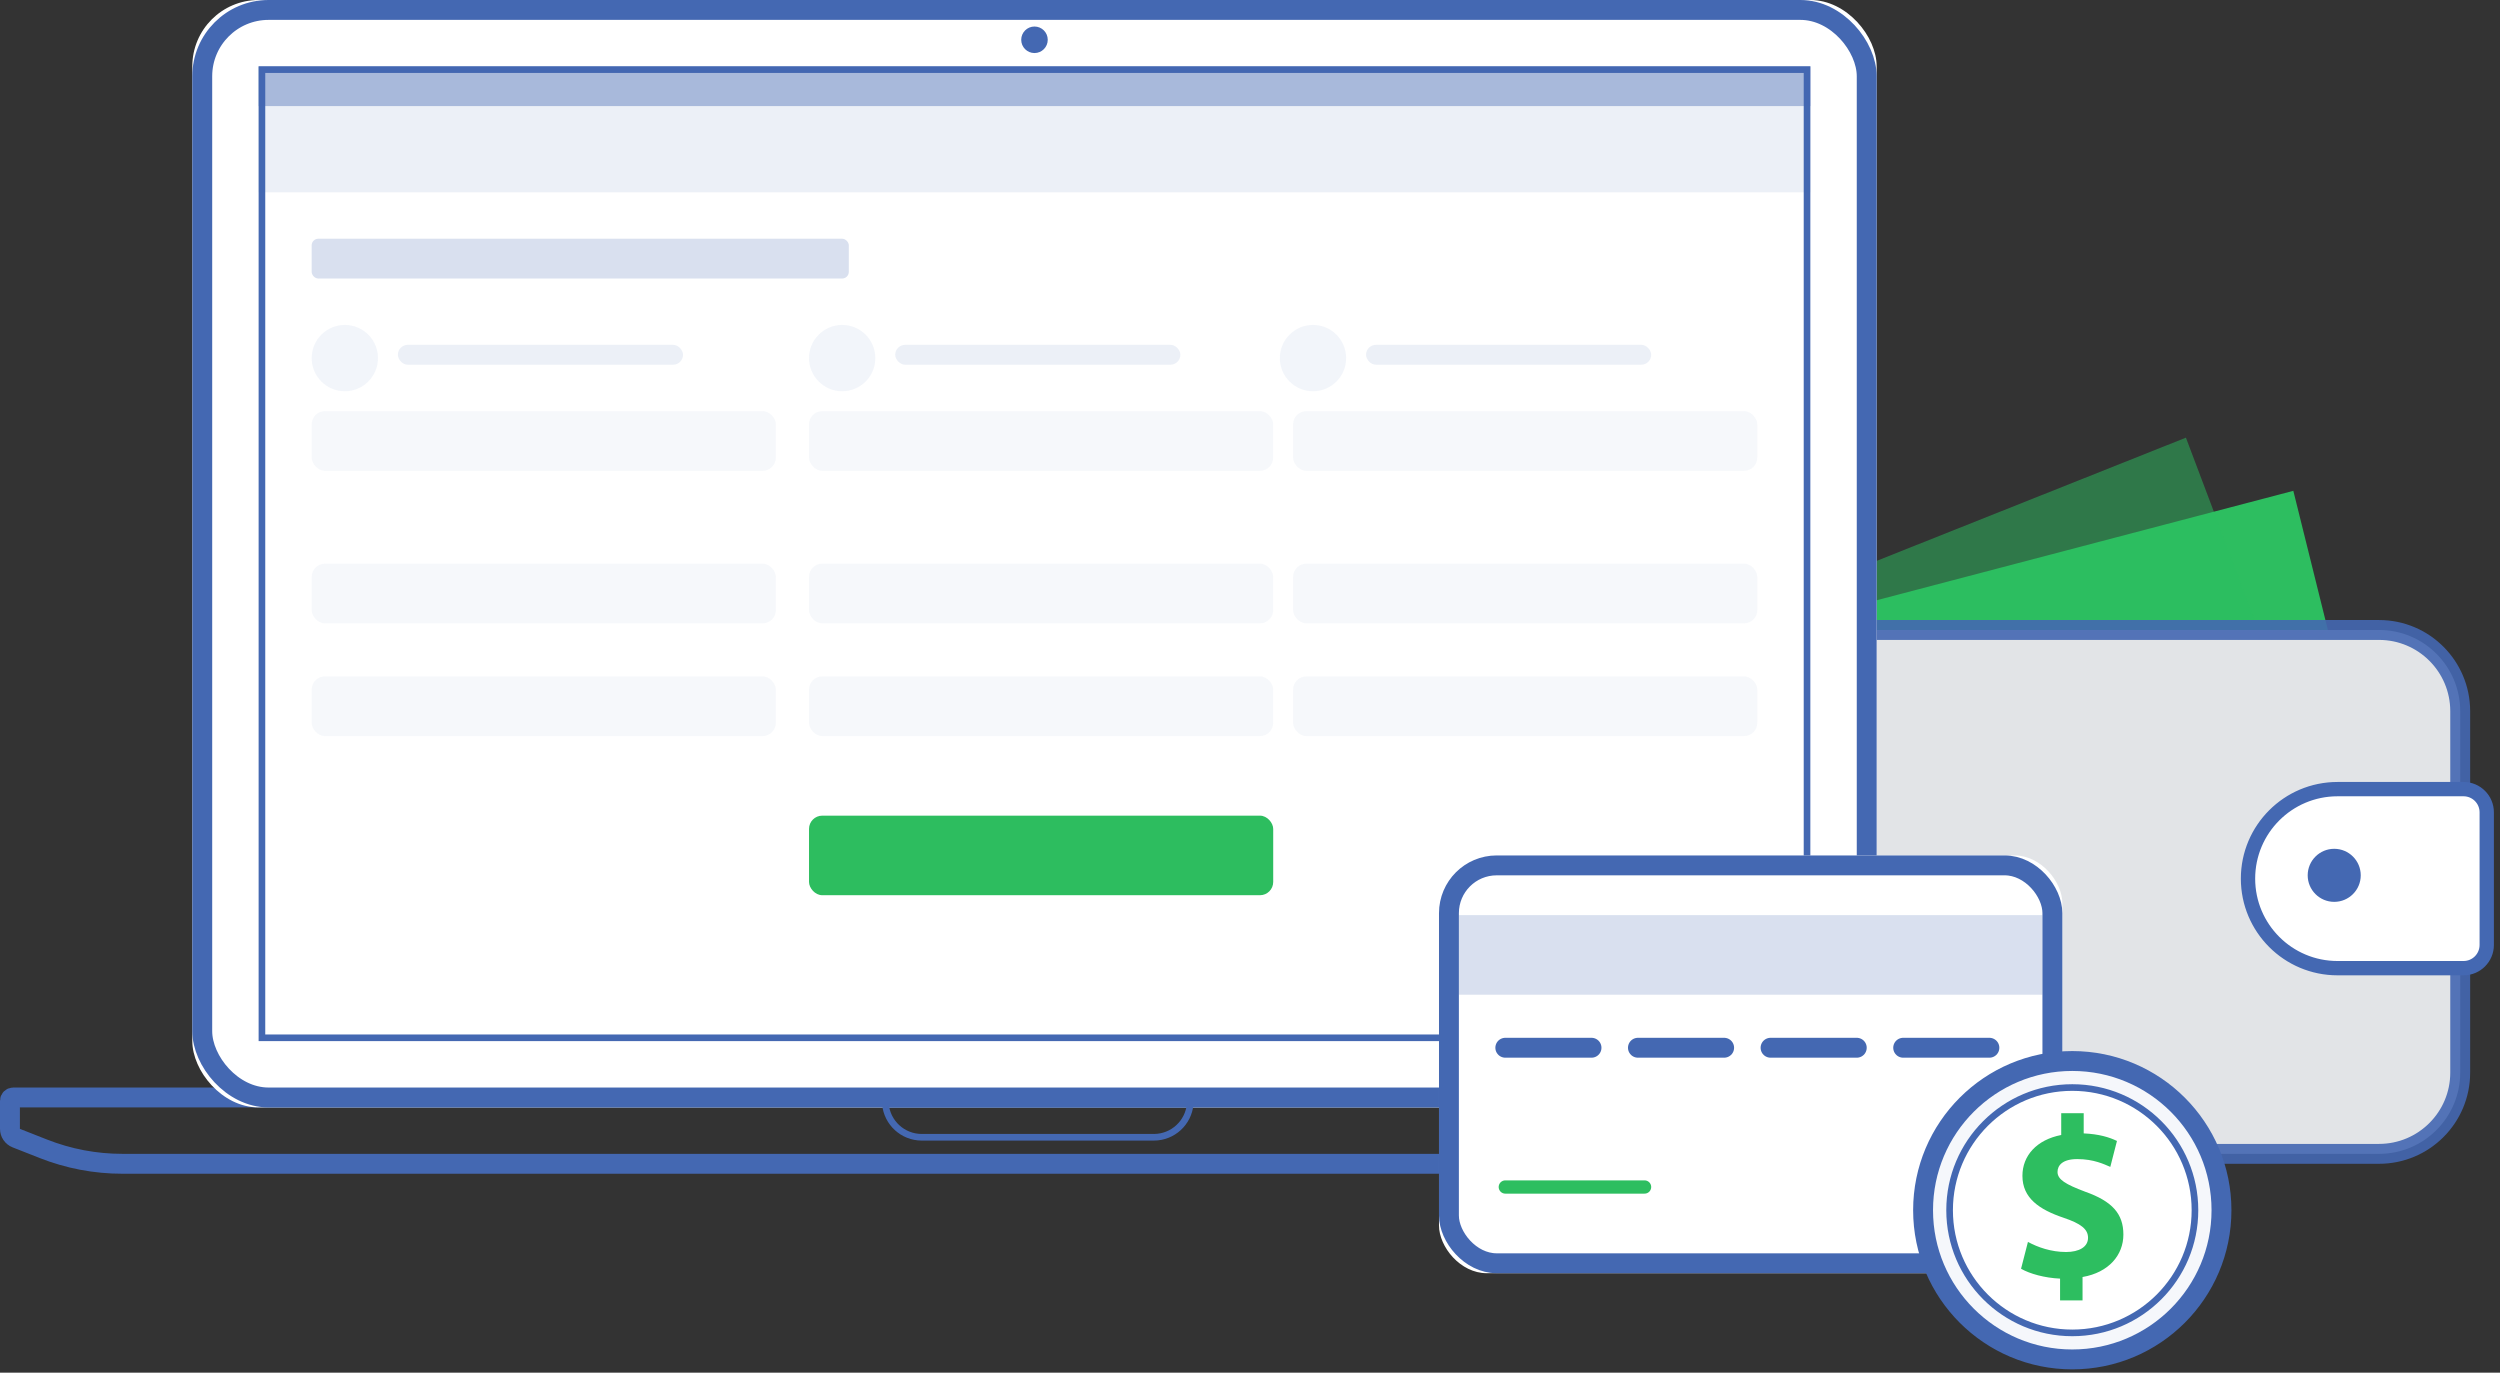 <?xml version="1.0" encoding="UTF-8"?> <svg xmlns="http://www.w3.org/2000/svg" xmlns:xlink="http://www.w3.org/1999/xlink" width="377" height="207" viewBox="0 0 377 207"><rect x="0" y="0" width="377" height="207" fill="#333333" stroke="none"/><defs><rect id="ico-laptop-a" width="254" height="167" x="29" rx="10"></rect><rect id="ico-laptop-b" width="94" height="63" rx="7.2"></rect></defs><g fill="none" fill-rule="evenodd"><g transform="translate(259 66)"><polygon fill="#2DBE60" points="86.833 8.016 92.061 29.066 6.682 29.066"></polygon><path fill="#2DBE60" d="M70.636,0 L81.606,29.066 C30.495,29.066 3.778,29.066 1.455,29.066 C-0.869,29.066 0.808,27.896 6.485,25.557 L70.636,0 Z" opacity=".5"></path><path fill="#F5F7FB" stroke="#4468B2" stroke-linecap="round" stroke-linejoin="round" stroke-width="3" d="M14.247,108 L99.753,108 C106.517,108 112,102.517 112,95.753 L112,41.247 C112,34.483 106.517,29 99.753,29 L14.247,29 C7.483,29 2,34.483 2,41.247 L2,95.753 C2,102.517 7.483,108 14.247,108 Z" opacity=".9"></path><path fill="#FFF" stroke="#4468B2" stroke-width="2.16" d="M93.5,53 L112.501,53 C114.433,53 116,54.567 116,56.499 L116,76.501 C116,78.433 114.433,80 112.501,80 L93.5,80 C86.044,80 80,73.956 80,66.5 L80,66.5 C80,59.044 86.044,53 93.5,53 Z"></path><circle cx="93" cy="66" r="4" fill="#4468B2"></circle></g><path stroke="#4468B2" stroke-width="3" d="M2,165.5 C1.724,165.5 1.5,165.724 1.5,166 L1.5,170.23 C1.5,170.846 1.877,171.4 2.45,171.626 L6.55,173.241 C10.339,174.734 14.376,175.5 18.449,175.5 L296.469,175.5 C299.889,175.5 303.267,174.742 306.359,173.28 L309.641,171.729 C310.166,171.481 310.5,170.953 310.5,170.373 L310.5,166 C310.5,165.724 310.276,165.5 310,165.5 L2,165.5 Z"></path><use fill="#FFF" xlink:href="#ico-laptop-a"></use><rect width="251" height="164" x="30.5" y="1.5" stroke="#4468B2" stroke-width="3" rx="10"></rect><rect width="233" height="146" x="39.5" y="10.5" stroke="#4468B2"></rect><rect width="234" height="6" x="39" y="10" fill="#4468B2" opacity=".4"></rect><rect width="234" height="19" x="39" y="10" fill="#4468B2" opacity=".1"></rect><rect width="43" height="3" x="60" y="52" fill="#4468B2" opacity=".1" rx="1.5"></rect><rect width="43" height="3" x="135" y="52" fill="#4468B2" opacity=".1" rx="1.5"></rect><rect width="43" height="3" x="206" y="52" fill="#4468B2" opacity=".1" rx="1.5"></rect><rect width="81" height="6" x="47" y="36" fill="#4468B2" opacity=".2" rx="1"></rect><rect width="70" height="9" x="47" y="85" fill="#4468B2" opacity=".05" rx="2"></rect><rect width="70" height="9" x="47" y="102" fill="#4468B2" opacity=".05" rx="2"></rect><rect width="70" height="12" x="122" y="123" fill="#2DBD5F" rx="2"></rect><rect width="70" height="9" x="122" y="85" fill="#4468B2" opacity=".05" rx="2"></rect><rect width="70" height="9" x="122" y="102" fill="#4468B2" opacity=".05" rx="2"></rect><rect width="70" height="9" x="195" y="85" fill="#4468B2" opacity=".05" rx="2"></rect><rect width="70" height="9" x="195" y="102" fill="#4468B2" opacity=".05" rx="2"></rect><rect width="70" height="9" x="47" y="62" fill="#4468B2" opacity=".05" rx="2"></rect><rect width="70" height="9" x="122" y="62" fill="#4468B2" opacity=".05" rx="2"></rect><rect width="70" height="9" x="195" y="62" fill="#4468B2" opacity=".05" rx="2"></rect><path stroke="#4468B2" d="M133.522,166.5 C133.775,169.303 136.131,171.5 139,171.5 L174,171.5 C176.869,171.5 179.225,169.303 179.478,166.5 L133.522,166.5 Z"></path><circle cx="156" cy="6" r="2" fill="#4468B2"></circle><circle cx="52" cy="54" r="5" fill="#4468B2" opacity=".07"></circle><circle cx="127" cy="54" r="5" fill="#4468B2" opacity=".07"></circle><circle cx="198" cy="54" r="5" fill="#4468B2" opacity=".07"></circle><g transform="translate(217 129)"><use fill="#FFF" xlink:href="#ico-laptop-b"></use><rect width="91" height="60" x="1.5" y="1.5" stroke="#4468B2" stroke-width="3" rx="7.2"></rect><rect width="88" height="12" x="3" y="9" fill="#4468B2" opacity=".2"></rect><path stroke="#4468B2" stroke-linecap="round" stroke-linejoin="round" stroke-width="3" d="M10 29L23 29M30 29L43 29M50 29L63 29M70 29L83 29"></path><path stroke="#2DBE60" stroke-linecap="round" stroke-linejoin="round" stroke-width="2" d="M10,50 L31,50"></path></g><g transform="translate(290 160)"><circle cx="22.5" cy="22.5" r="22.5" fill="#F5F7FB" stroke="#4468B2" stroke-width="3"></circle><circle cx="22.5" cy="22.5" r="18.5" fill="#FFF" stroke="#4468B2"></circle><path fill="#2DBE60" d="M24.43,19.704 C21.49,18.596 20.274,17.868 20.274,16.728 C20.274,15.758 21.004,14.79 23.252,14.79 C25.744,14.79 27.336,15.584 28.234,15.966 L29.238,12.056 C28.096,11.502 26.538,11.018 24.222,10.916 L24.222,7.87 L20.832,7.87 L20.832,11.156 C17.128,11.884 14.982,14.27 14.982,17.316 C14.982,20.67 17.51,22.4 21.21,23.646 C23.77,24.512 24.876,25.342 24.876,26.656 C24.876,28.042 23.53,28.802 21.556,28.802 C19.308,28.802 17.266,28.076 15.814,27.28 L14.774,31.328 C16.092,32.088 18.34,32.712 20.658,32.816 L20.658,36.102 L24.048,36.102 L24.048,32.574 C28.026,31.88 30.206,29.252 30.206,26.172 C30.206,23.058 28.546,21.156 24.43,19.704"></path></g></g></svg> 